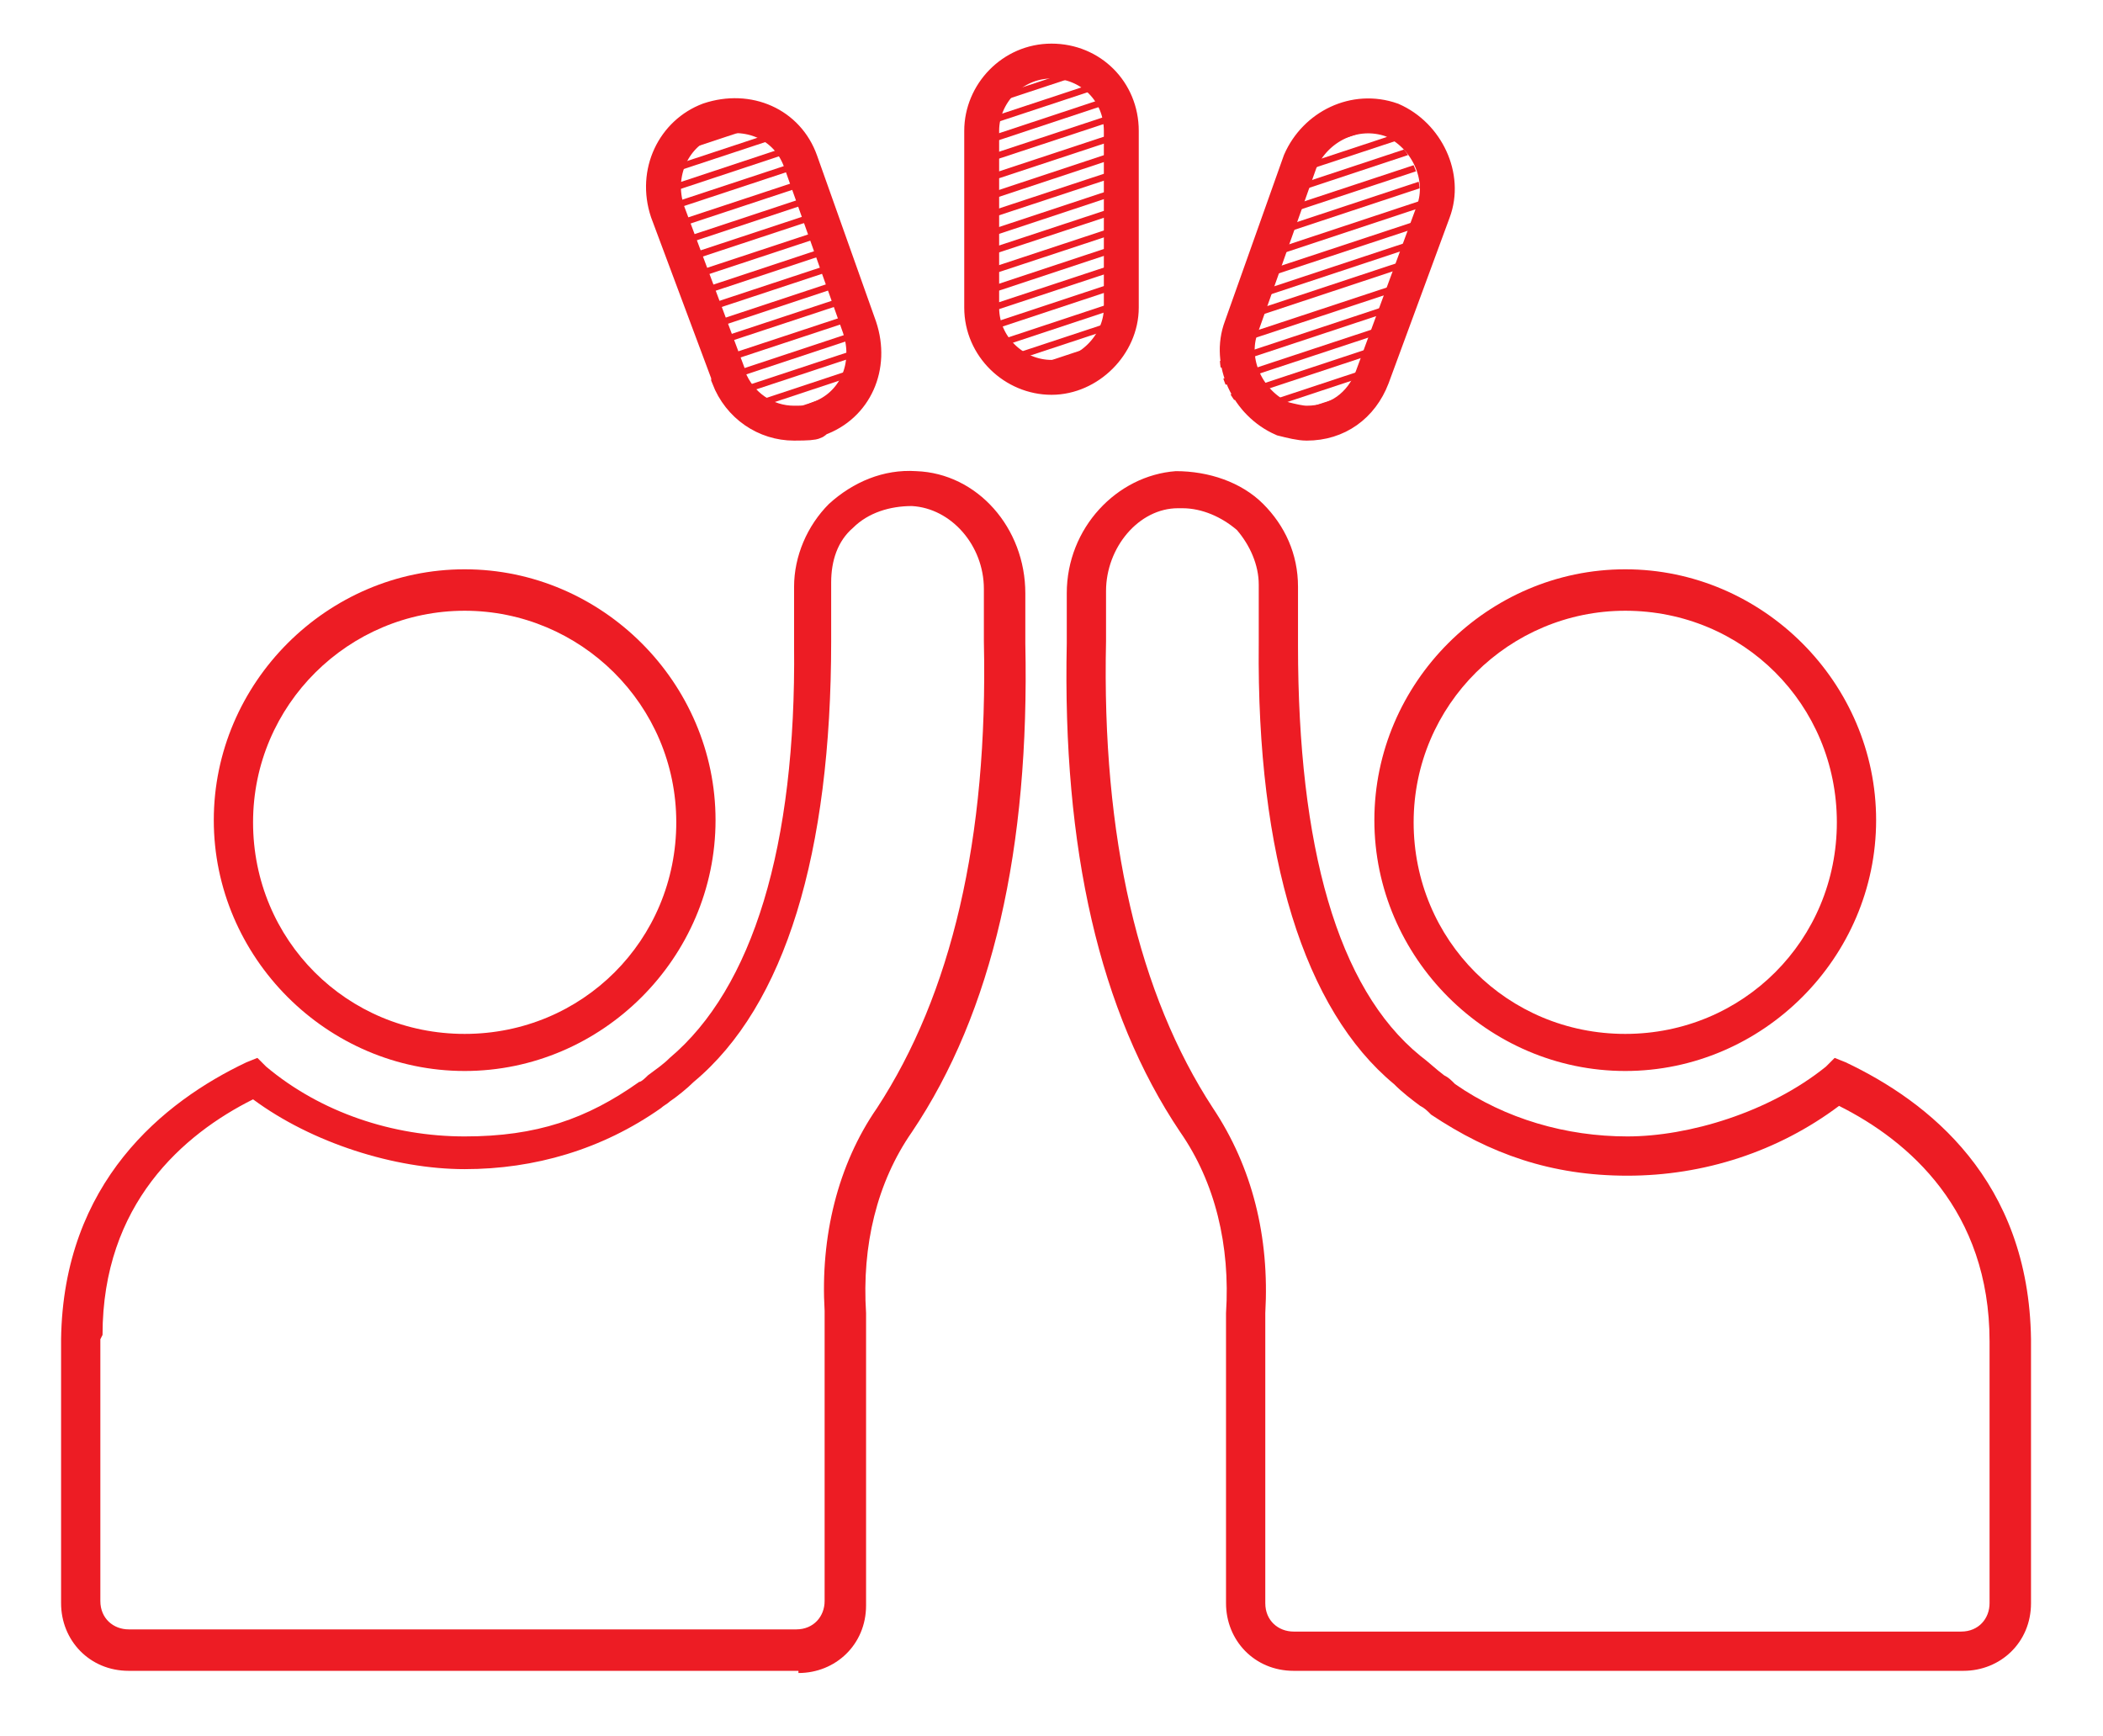 <?xml version="1.0" encoding="UTF-8"?>
<svg xmlns="http://www.w3.org/2000/svg" xmlns:xlink="http://www.w3.org/1999/xlink" version="1.1" viewBox="0 0 96.4 79.6">
  <defs>
    <style>
      .cls-1, .cls-2, .cls-3 {
        fill: none;
      }

      .cls-2 {
        stroke-width: .3px;
      }

      .cls-2, .cls-3 {
        stroke: #ed1c24;
        stroke-miterlimit: 10;
      }

      .cls-3 {
        stroke-width: 1.6px;
      }

      .cls-4 {
        fill: #ed1c24;
      }

      .cls-5 {
        clip-path: url(#clippath);
      }
    </style>
    <clipPath id="clippath">
      <path class="cls-1" d="M47.5,3c-1.8,0-3.2,1.5-3.2,3.2v8.1c0,1.8,1.5,3.2,3.2,3.2s3.2-1.5,3.2-3.2V6.2c0-1.8-1.4-3.2-3.2-3.2h0ZM35.7,19.7c.4,0,.8,0,1.1-.2,1.7-.6,2.5-2.4,1.9-4.2l-2.7-7.6c-.6-1.6-2.4-2.5-4.2-1.9-1.6.6-2.5,2.4-1.9,4.2M58,19.5c.4.1.8.2,1.1.2,1.4,0,2.5-.8,3-2.1l2.8-7.6c.6-1.7-.3-3.5-1.9-4.2-1.7-.6-3.5.3-4.2,1.9l-2.7,7.6c-.6,1.6.3,3.5,1.9,4.2h0Z"/>
    </clipPath>
  </defs>
  <!-- Generator: Adobe Illustrator 28.6.0, SVG Export Plug-In . SVG Version: 1.2.0 Build 709)  -->
  <g>
    <g id="_レイヤー_1">
      <g>
        <g>
          <g class="cls-5">
            <g>
              <line class="cls-2" x1="-5.9" y1="19.1" x2="100.9" y2="-16.3"/>
              <line class="cls-2" x1="-5.9" y1="19.9" x2="100.9" y2="-15.4"/>
              <line class="cls-2" x1="-5.9" y1="20.8" x2="100.9" y2="-14.6"/>
              <line class="cls-2" x1="-5.9" y1="21.6" x2="100.9" y2="-13.7"/>
              <line class="cls-2" x1="-5.9" y1="22.5" x2="100.9" y2="-12.8"/>
              <line class="cls-2" x1="-5.9" y1="23.4" x2="100.9" y2="-12"/>
              <line class="cls-2" x1="-5.9" y1="24.2" x2="100.9" y2="-11.1"/>
              <line class="cls-2" x1="-5.9" y1="25.1" x2="100.9" y2="-10.2"/>
              <line class="cls-2" x1="-5.9" y1="26" x2="100.9" y2="-9.4"/>
              <line class="cls-2" x1="-5.9" y1="26.8" x2="100.9" y2="-8.5"/>
              <line class="cls-2" x1="-5.9" y1="27.7" x2="100.9" y2="-7.7"/>
              <line class="cls-2" x1="-5.9" y1="28.5" x2="100.9" y2="-6.8"/>
              <line class="cls-2" x1="-5.9" y1="29.4" x2="100.9" y2="-5.9"/>
              <line class="cls-2" x1="-5.9" y1="30.3" x2="100.9" y2="-5.1"/>
              <line class="cls-2" x1="-5.9" y1="31.1" x2="100.9" y2="-4.2"/>
              <line class="cls-2" x1="-5.9" y1="32" x2="100.9" y2="-3.4"/>
              <line class="cls-2" x1="-5.9" y1="32.9" x2="100.9" y2="-2.5"/>
              <line class="cls-2" x1="-5.9" y1="33.7" x2="100.9" y2="-1.6"/>
              <line class="cls-2" x1="-5.9" y1="34.6" x2="100.9" y2="-.8"/>
              <line class="cls-2" x1="-5.9" y1="35.4" x2="100.9" y2="0"/>
              <line class="cls-2" x1="-5.9" y1="36.3" x2="100.9" y2="1"/>
              <line class="cls-2" x1="-5.9" y1="37.2" x2="100.9" y2="1.8"/>
              <line class="cls-2" x1="-5.9" y1="38" x2="100.9" y2="2.7"/>
              <line class="cls-2" x1="53.8" y1="19.1" x2="100.9" y2="3.5"/>
              <line class="cls-2" x1="55.6" y1="19.4" x2="100.9" y2="4.4"/>
              <line class="cls-2" x1="55.9" y1="20.2" x2="100.9" y2="5.3"/>
            </g>
          </g>
          <path class="cls-3" d="M48.2,2.8c-1.8,0-3.2,1.5-3.2,3.2v8.1c0,1.8,1.5,3.2,3.2,3.2s3.2-1.5,3.2-3.2V6c0-1.8-1.4-3.2-3.2-3.2h0ZM33.4,17.3c.5,1.3,1.7,2.1,3,2.1s.8-.1,1.1-.2c1.7-.6,2.5-2.4,1.9-4.2l-2.7-7.6c-.6-1.7-2.4-2.5-4.2-1.9-1.6.6-2.5,2.4-1.9,4.2l2.8,7.5h0ZM58.8,19.2c.4.1.8.2,1.1.2,1.4,0,2.5-.8,3-2.1l2.8-7.6c.6-1.6-.3-3.5-1.9-4.2-1.7-.6-3.5.3-4.2,1.9l-2.7,7.6c-.6,1.6.3,3.5,1.9,4.2h0Z"/>
        </g>
        <g>
          <path class="cls-4" d="M74.5,49.1c-6.3,0-11.5-5.2-11.5-11.5s5.2-11.5,11.5-11.5,11.5,5.2,11.5,11.5-5.2,11.5-11.5,11.5ZM74.5,28c-5.3,0-9.7,4.3-9.7,9.7s4.3,9.7,9.7,9.7,9.7-4.3,9.7-9.7-4.3-9.7-9.7-9.7Z"/>
          <path class="cls-4" d="M89.9,76.6h-30.6c-1.8,0-3.1-1.4-3.1-3.1v-13.3c.2-3.1-.5-6-2.1-8.3-3.7-5.5-5.4-13-5.2-22.4v-2.3c0-3,2.3-5.4,5-5.6,1.5,0,3,.5,4,1.5,1,1,1.6,2.3,1.6,3.8v2.7c0,9.2,1.8,15.7,5.6,18.8.4.3.7.6,1.1.9.2.1.3.2.5.4,2.3,1.6,5.1,2.4,7.9,2.4s6.5-1.1,9.1-3.2l.4-.4.5.2c3.8,1.8,8.4,5.4,8.5,12.7v12.1c0,1.8-1.4,3.1-3.1,3.1h0ZM54.1,23.3h-.1c-1.8,0-3.3,1.8-3.3,3.8v2.3c-.2,9,1.5,16.2,4.9,21.4,1.8,2.7,2.6,5.9,2.4,9.4v13.3c0,.8.6,1.3,1.3,1.3h30.6c.8,0,1.3-.6,1.3-1.3v-12c0-6-3.7-9.2-6.9-10.8-2.8,2.1-6.2,3.2-9.7,3.2s-6.3-1-9-2.8c-.2-.2-.3-.3-.5-.4-.4-.3-.8-.6-1.2-1-4.1-3.4-6.3-10.4-6.2-20.2v-2.7c0-.9-.4-1.8-1-2.5-.7-.6-1.6-1-2.5-1h0Z"/>
        </g>
        <g>
          <path class="cls-4" d="M21.3,49.1c-6.3,0-11.5-5.2-11.5-11.5s5.2-11.5,11.5-11.5,11.5,5.2,11.5,11.5-5.2,11.5-11.5,11.5ZM21.3,28c-5.3,0-9.7,4.3-9.7,9.7s4.3,9.7,9.7,9.7,9.7-4.3,9.7-9.7-4.4-9.7-9.7-9.7Z"/>
          <path class="cls-4" d="M36.6,76.6H5.9c-1.8,0-3.1-1.4-3.1-3.1v-12.1c.1-7.2,4.7-10.9,8.5-12.7l.5-.2.4.4c2.5,2.1,5.8,3.2,9.1,3.2s5.6-.8,8-2.5c.1,0,.3-.2.4-.3.4-.3.7-.5,1-.8,3.8-3.2,5.8-9.7,5.7-18.9v-2.7c0-1.4.6-2.8,1.6-3.8,1.1-1,2.5-1.6,4-1.5,2.8.1,5,2.6,5,5.6v2.3c.2,9.4-1.5,16.9-5.2,22.4-1.6,2.3-2.3,5.2-2.1,8.3v13.4c0,1.8-1.4,3.1-3.1,3.1h0ZM4.6,61.4v12c0,.8.6,1.3,1.3,1.3h30.6c.8,0,1.3-.6,1.3-1.3v-13.3c-.2-3.4.6-6.7,2.4-9.3,3.4-5.2,5.1-12.3,4.9-21.4v-2.4c0-2-1.5-3.7-3.3-3.8-1,0-2,.3-2.7,1-.7.6-1,1.5-1,2.5v2.7c0,9.7-2.1,16.7-6.3,20.2-.3.3-.8.7-1.1.9-.1.1-.3.2-.4.3-2.7,1.9-5.8,2.8-9,2.8s-7-1.2-9.7-3.2c-3.2,1.6-6.9,4.8-6.9,10.8h0Z"/>
        </g>
      </g>
    </g>
  </g>
</svg>